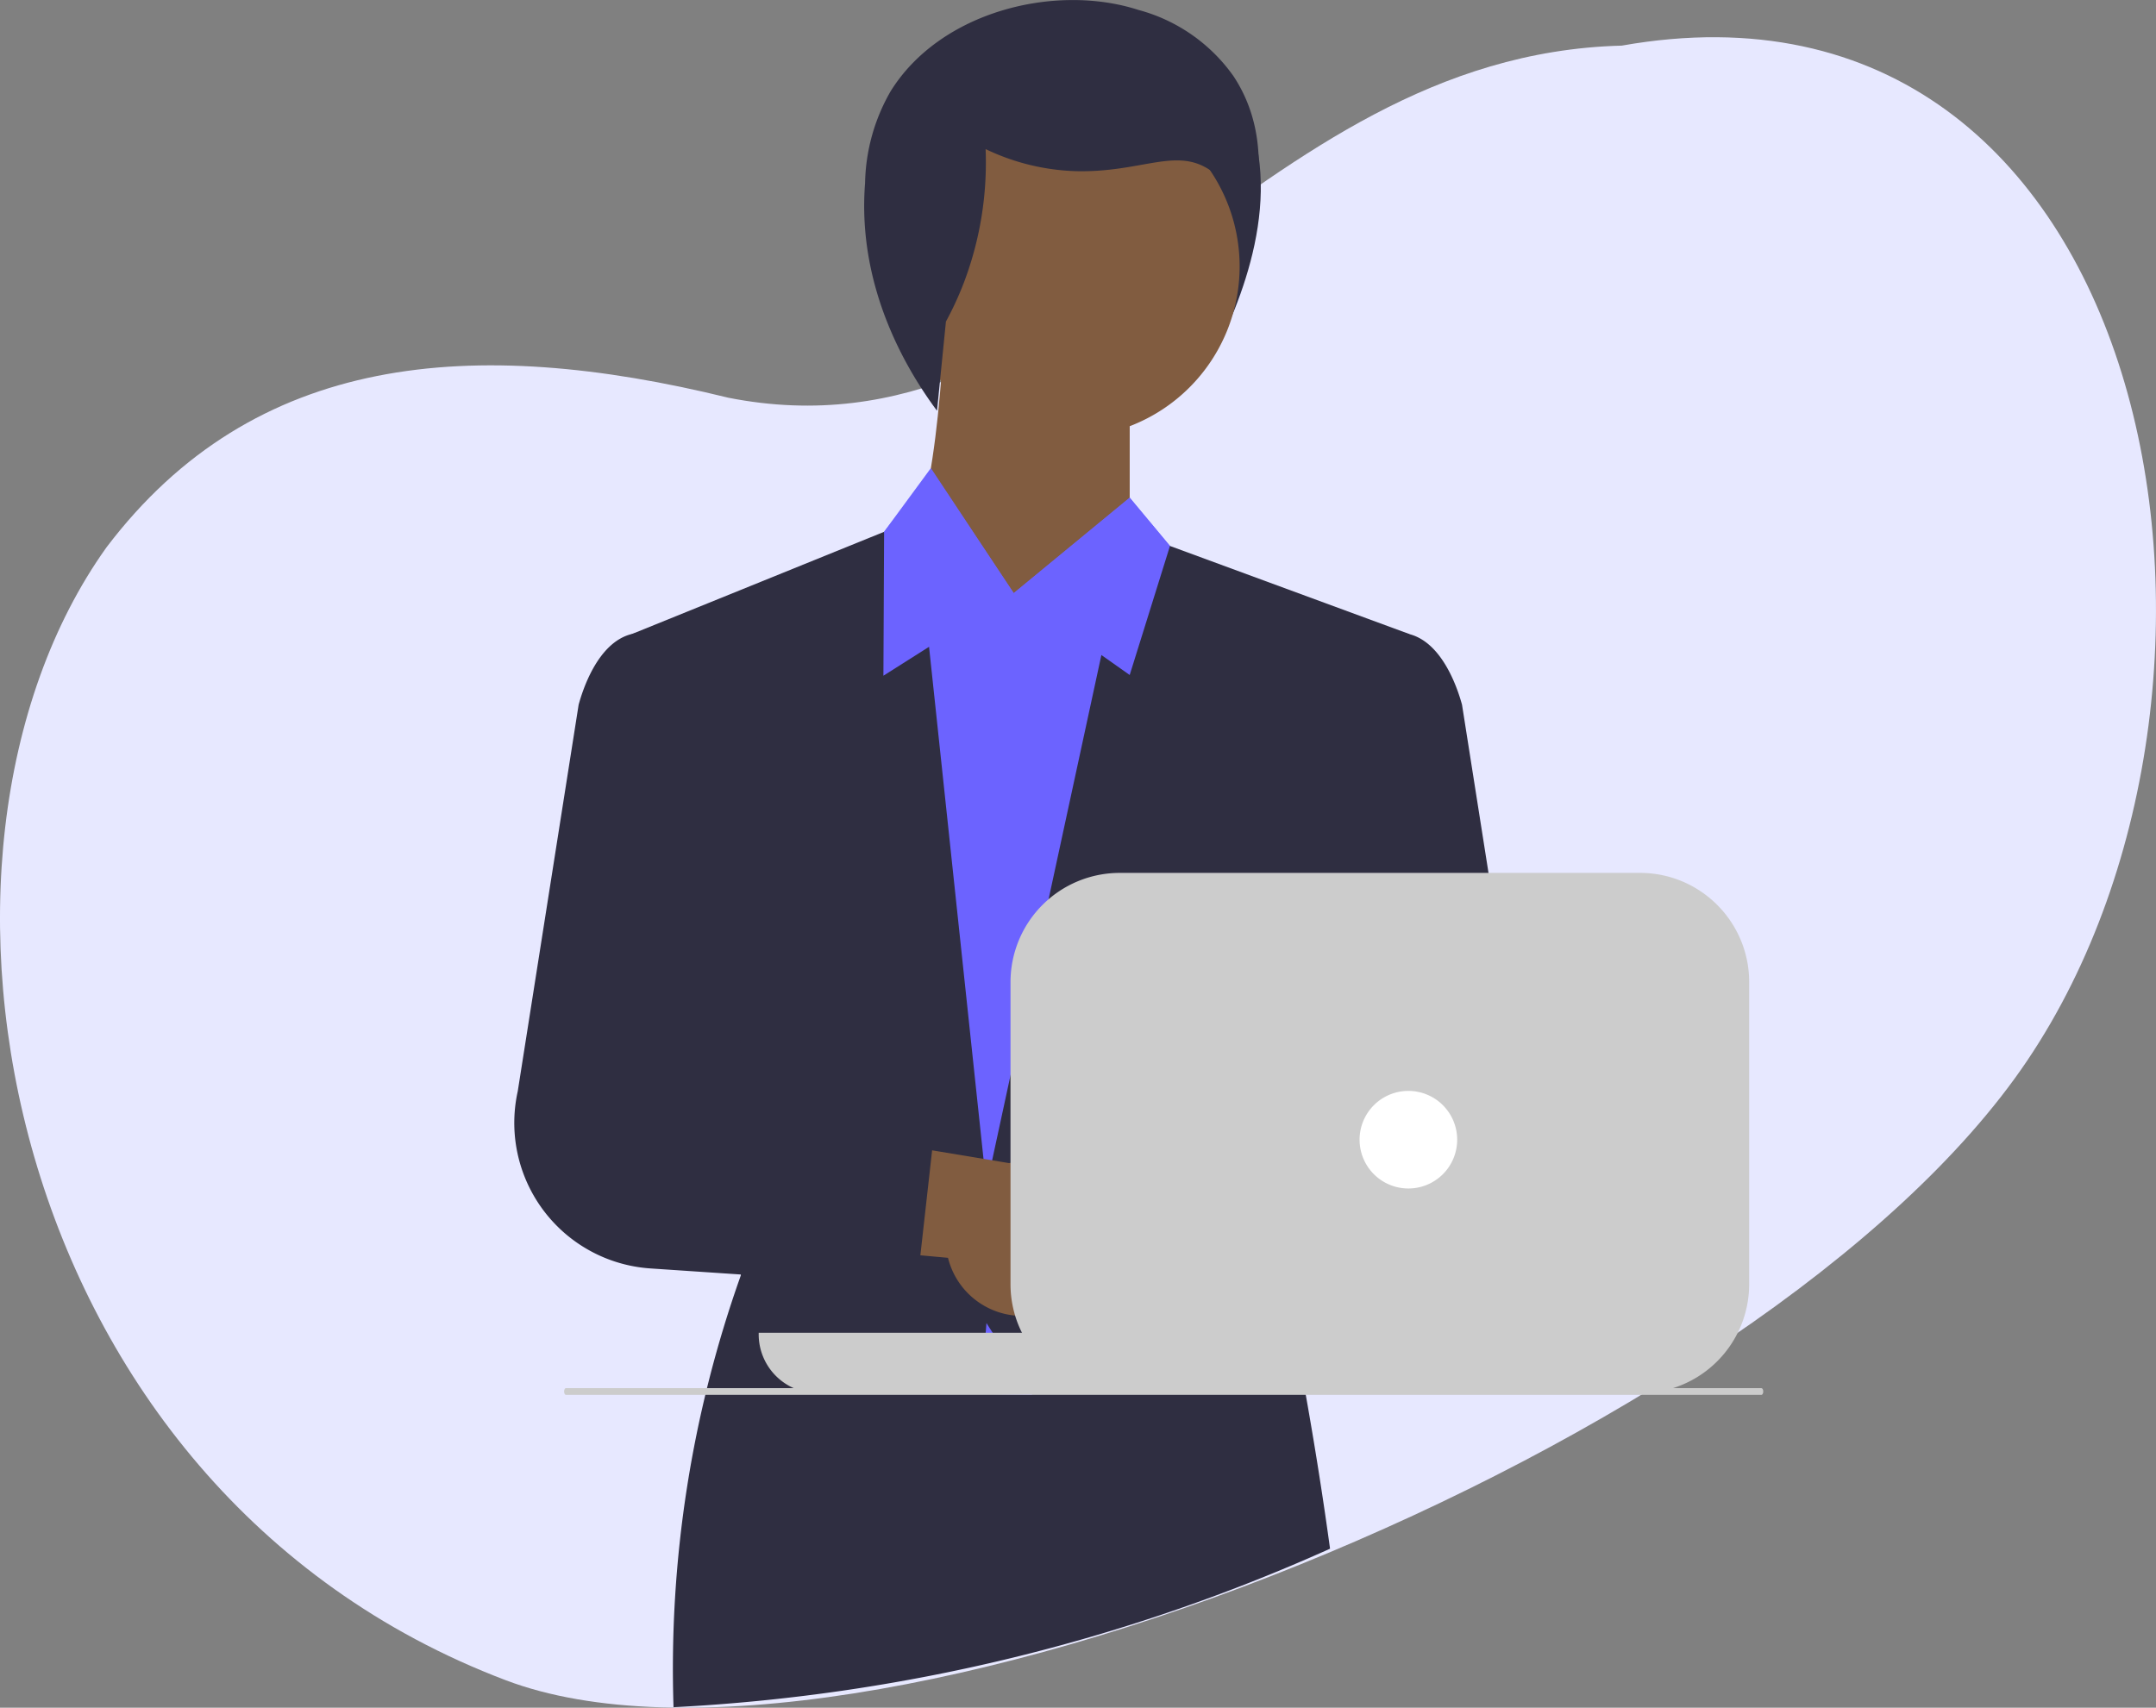 <svg id="Groupe_113" data-name="Groupe 113" xmlns="http://www.w3.org/2000/svg" xmlns:xlink="http://www.w3.org/1999/xlink" width="196.861" height="155.967" viewBox="0 0 196.861 155.967">
  <rect x="0" y="0" width="196.861" height="155.967" fill="#808080" stroke="none"/>
  <defs>
    <clipPath id="clip-path">
      <rect id="Rectangle_2267" data-name="Rectangle 2267" width="196.861" height="155.967" fill="none"/>
    </clipPath>
  </defs>
  <g id="Groupe_112" data-name="Groupe 112" clip-path="url(#clip-path)">
    <path id="Tracé_205" data-name="Tracé 205" d="M46.174,161.141c31.785,12.054,115.176-21.3,138.932-56.594S196.651,3.236,148.081,11.854c-34.129.88-49.406,38.492-81.565,32.16C43.166,38.28,23.2,39.893,9.721,57.679-10.315,85.726.043,143.645,46.174,161.141" transform="translate(0 -7.687)" fill="#e7e8ff"/>
    <path id="Tracé_206" data-name="Tracé 206" d="M350.893,25.7q.431.693.775,1.4c4.145,8.428-.157,18.536-2.79,23.561l-5.27-21.7,7.285-3.255" transform="translate(-238.267 -17.819)" fill="#2f2e41"/>
    <path id="Tracé_207" data-name="Tracé 207" d="M282.869,28.39A15.628,15.628,0,1,0,298.5,44.018,15.627,15.627,0,0,0,282.869,28.39" transform="translate(-185.312 -19.686)" fill="#815c40"/>
    <path id="Tracé_208" data-name="Tracé 208" d="M288.971,97.593v13.7l-9.344,14.95s-14.327-10.59-11.213-13.081,3.737-21.8,3.737-21.8Z" transform="translate(-185.819 -63.354)" fill="#815c40"/>
    <path id="Tracé_209" data-name="Tracé 209" d="M271.657,142.152,281,153.364l-3.738,77.865-29.277-.623L243,162.708l6.229-17.442,4.273-5.814,7.563,11.42Z" transform="translate(-168.505 -96.7)" fill="#6c63ff"/>
    <path id="Tracé_210" data-name="Tracé 210" d="M247.942,228.182l2.492-23.671,8.721-36.752-21.863-8.047-3.94-.792-12.818,59.3q-2.664-25.06-5.329-50.12l-4.015-9.681-23.048,9.344,8.721,42.359,1.246,16.2a107.179,107.179,0,0,0-6.148,39.448,166.834,166.834,0,0,0,59.945-14.477q-.866-6.339-2.039-13.049-.909-5.161-1.925-10.053m-27.408,2.492,4.166,6.547-5.09-.071a47.306,47.306,0,0,0,.924-6.476" transform="translate(-130.462 -109.849)" fill="#2f2e41"/>
    <path id="Tracé_211" data-name="Tracé 211" d="M264.851,29.361q-.408,4.078-.815,8.156c-2.4-3.234-7.346-10.936-6.568-20.8a17.382,17.382,0,0,1,2.325-8.37c4.52-7.3,15.02-9.9,22.631-7.441a15.546,15.546,0,0,1,8.68,6.045c4.225,6.378,1.43,13.848,1.085,14.726-.749-4.088-2.343-5.657-3.565-6.355-3.036-1.734-6.143.453-11.935.31a20.467,20.467,0,0,1-8.215-2.015,30.935,30.935,0,0,1-1.991,12.214,29.85,29.85,0,0,1-1.631,3.534" transform="translate(-178.479 0)" fill="#2f2e41"/>
    <path id="Tracé_212" data-name="Tracé 212" d="M316.193,152.668l-3.677-4.411-10.59,8.721,10.59,7.475Z" transform="translate(-209.365 -102.805)" fill="#6c63ff"/>
    <path id="Tracé_213" data-name="Tracé 213" d="M263.178,145.735l4.361-5.606,7.475,11.213-11.9,7.54q.031-6.573.063-13.147" transform="translate(-182.451 -97.169)" fill="#6c63ff"/>
    <path id="Tracé_214" data-name="Tracé 214" d="M330.844,360.113a6.985,6.985,0,0,1-9.522-4.908l-24.669-2.794,8.269-9.9,22.158,4.171a7.024,7.024,0,0,1,3.763,13.433Z" transform="translate(-205.708 -237.505)" fill="#a0616a"/>
    <path id="Tracé_215" data-name="Tracé 215" d="M236.053,351.5a6.987,6.987,0,0,1-9.626-4.7L201.7,344.537l8.053-10.079L232,338.149a7.024,7.024,0,0,1,4.053,13.348Z" transform="translate(-139.867 -231.922)" fill="#815c40"/>
    <path id="Tracé_216" data-name="Tracé 216" d="M188.7,232.265l-5.589-.874-5.638-.883a4.357,4.357,0,0,1-3.526-5.469l4.893-17.628a28.75,28.75,0,0,0-4.917-11.4c-2.046-2.811-6.08-8.354-10.039-7.379-3.16.778-4.523,5.277-4.847,6.453l-5.56,35.308a13.326,13.326,0,0,0,12.113,16.181l21.347,1.432a3.123,3.123,0,0,0,3.3-2.64c.009-.043.012-.086.018-.129l1.058-9.455.009-.086a3.121,3.121,0,0,0-2.621-3.437" transform="translate(-106.202 -130.727)" fill="#2f2e41"/>
    <path id="Tracé_217" data-name="Tracé 217" d="M332.708,232.265l5.589-.874,5.638-.883a4.356,4.356,0,0,0,3.632-4.977,4.291,4.291,0,0,0-.106-.492l-4.893-17.628a28.75,28.75,0,0,1,4.917-11.4c2.046-2.811,6.08-8.354,10.039-7.379,3.16.778,4.523,5.277,4.847,6.453l5.56,35.308a13.326,13.326,0,0,1-12.113,16.181l-21.347,1.432a3.123,3.123,0,0,1-3.3-2.64c-.009-.043-.012-.086-.018-.129l-1.058-9.455-.009-.086a3.121,3.121,0,0,1,2.621-3.437" transform="translate(-228.877 -130.727)" fill="#2f2e41"/>
    <path id="Tracé_218" data-name="Tracé 218" d="M277.333,414.156H168.175c-.092,0-.167-.137-.167-.307s.075-.307.167-.307H277.333c.092,0,.167.137.167.307s-.075.307-.167.307" transform="translate(-116.501 -286.762)" fill="#ccc"/>
    <path id="Tracé_219" data-name="Tracé 219" d="M225.966,397.043v.153a5.37,5.37,0,0,0,3.2,4.905,5.286,5.286,0,0,0,2.167.46h49.511v-5.518Z" transform="translate(-156.691 -275.321)" fill="#ccc"/>
    <path id="Tracé_220" data-name="Tracé 220" d="M367.419,265.675a9.995,9.995,0,0,0-3.5-3.992,9.8,9.8,0,0,0-2.192-1.085,9.922,9.922,0,0,0-3.277-.555H310.93a9.975,9.975,0,0,0-9.964,9.964V297.6a9.619,9.619,0,0,0,.067,1.159,10.056,10.056,0,0,0,.349,1.7,9.793,9.793,0,0,0,.632,1.588,9.953,9.953,0,0,0,8.915,5.518h47.519a9.96,9.96,0,0,0,9.964-9.956v-27.6a9.881,9.881,0,0,0-.993-4.332" transform="translate(-208.698 -180.321)" fill="#ccc"/>
    <path id="Tracé_221" data-name="Tracé 221" d="M409.387,325a4.456,4.456,0,1,1-4.456,4.456A4.456,4.456,0,0,1,409.387,325" transform="translate(-280.79 -225.367)" fill="#fff"/>
  </g>
</svg>
